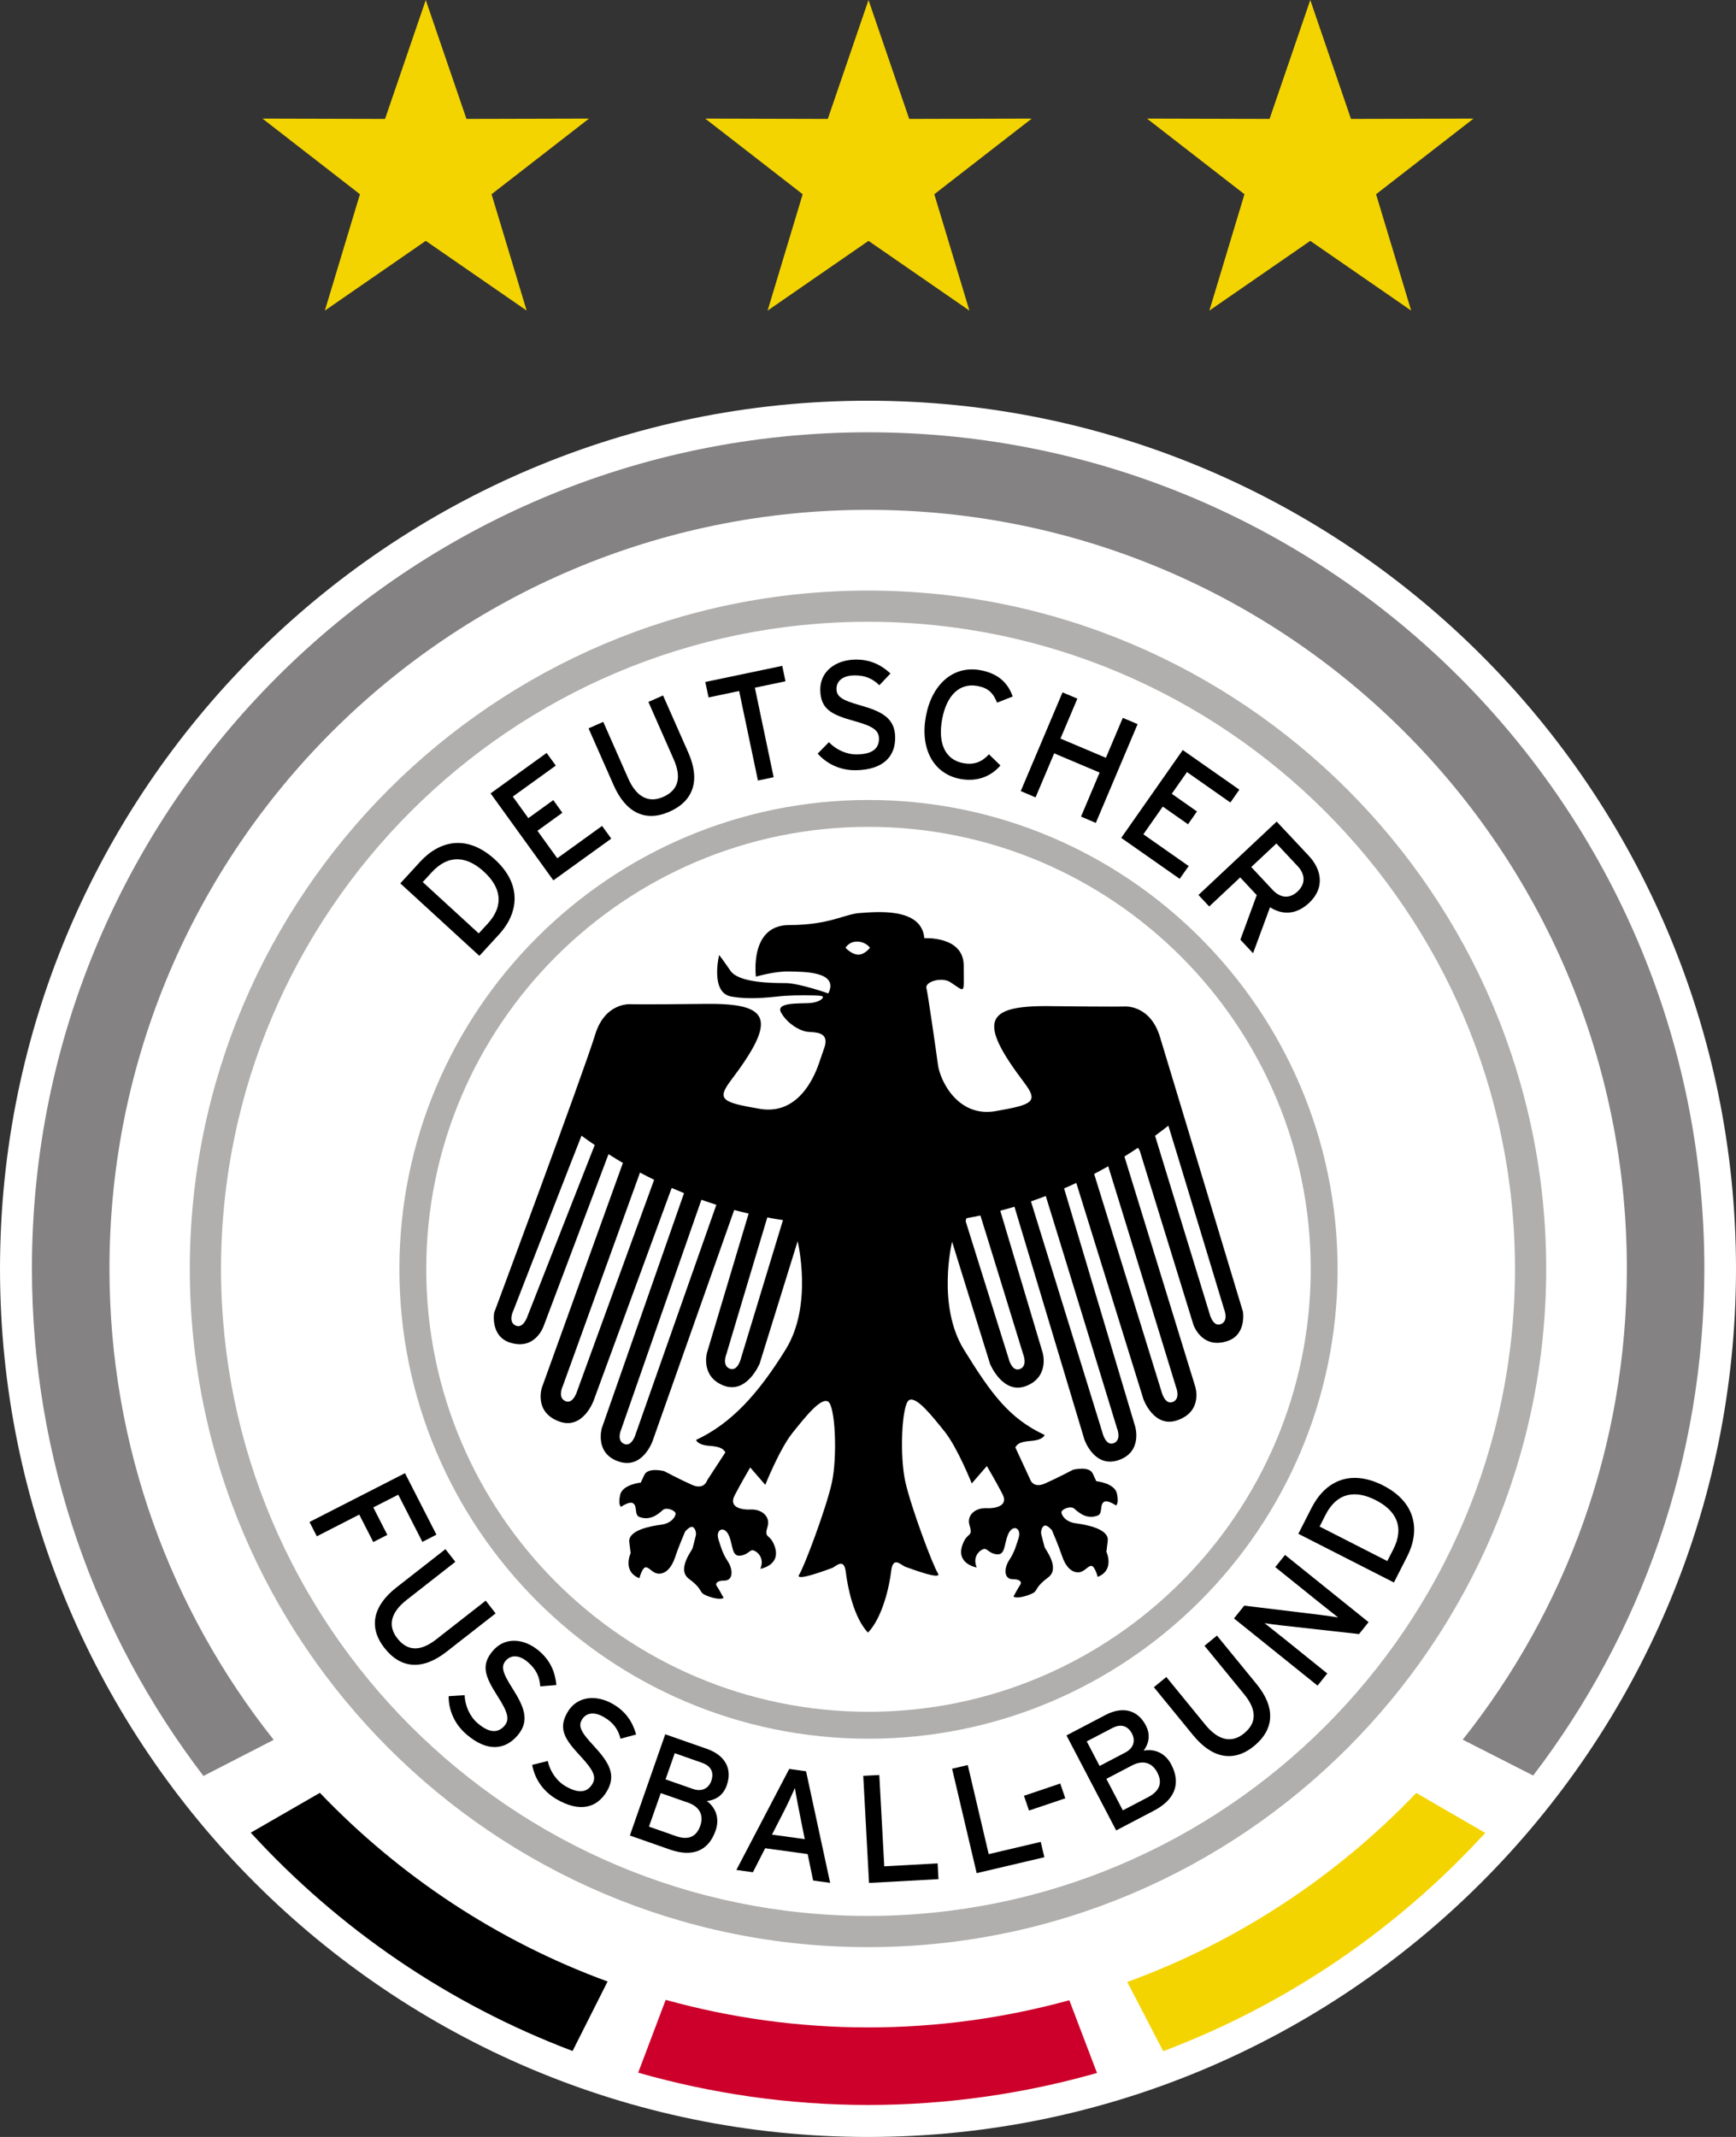 <?xml version="1.0" encoding="UTF-8" standalone="no"?>
<!-- Created with Inkscape (http://www.inkscape.org/) -->
<svg xmlns:dc="http://purl.org/dc/elements/1.1/" xmlns:cc="http://creativecommons.org/ns#" xmlns:rdf="http://www.w3.org/1999/02/22-rdf-syntax-ns#" xmlns:svg="http://www.w3.org/2000/svg" xmlns="http://www.w3.org/2000/svg" xmlns:sodipodi="http://sodipodi.sourceforge.net/DTD/sodipodi-0.dtd" xmlns:inkscape="http://www.inkscape.org/namespaces/inkscape" id="svg2" version="1.1" inkscape:version="0.48.2 r9819" width="243.748" height="300" xml:space="preserve" sodipodi:docname="DFB_Journal_3_2011_72dpi_neu.pdf"><rect width="100%" height="100%" fill="#333333" stroke="none"/><defs id="defs6"><clipPath clipPathUnits="userSpaceOnUse" id="clipPath16"><path d="m 0,0 595.276,0 0,841.89 -595.276,0 L 0,0 z" id="path18" inkscape:connector-curvature="0"/></clipPath><clipPath clipPathUnits="userSpaceOnUse" id="clipPath24"><path d="m 14.172,827.718 248.293,0 0,-247.752 -248.293,0 0,247.752 z" id="path26" inkscape:connector-curvature="0"/></clipPath><clipPath clipPathUnits="userSpaceOnUse" id="clipPath36"><path d="m 261.969,827.718 248.457,0 0,-247.752 -248.457,0 0,247.752 z" id="path38" inkscape:connector-curvature="0"/></clipPath><clipPath clipPathUnits="userSpaceOnUse" id="clipPath48"><path d="m 509.929,827.718 0,-660.006 32.543,0 0,-33.12 -32.543,0 0,-120.42 71.171,0 0,813.546 -71.171,0 z" id="path50" inkscape:connector-curvature="0"/></clipPath><clipPath clipPathUnits="userSpaceOnUse" id="clipPath56"><path d="m 509.929,827.927 71.307,0 0,-813.947 -71.307,0 0,813.947 z" id="path58" inkscape:connector-curvature="0"/></clipPath><clipPath clipPathUnits="userSpaceOnUse" id="clipPath68"><path d="m 14.172,580.463 248.293,0 0,-248.209 -248.293,0 0,248.209 z" id="path70" inkscape:connector-curvature="0"/></clipPath><clipPath clipPathUnits="userSpaceOnUse" id="clipPath80"><path d="m 261.969,580.463 248.458,0 0,-248.209 -248.458,0 0,248.209 z" id="path82" inkscape:connector-curvature="0"/></clipPath><clipPath clipPathUnits="userSpaceOnUse" id="clipPath92"><path d="m 14.172,332.751 248.293,0 0,-247.961 -248.293,0 0,247.961 z" id="path94" inkscape:connector-curvature="0"/></clipPath><clipPath clipPathUnits="userSpaceOnUse" id="clipPath104"><path d="m 261.968,332.751 0,-247.961 248.458,0 0,49.802 -51.708,0 0,33.12 51.708,0 0,165.039 -248.458,0 z" id="path106" inkscape:connector-curvature="0"/></clipPath><clipPath clipPathUnits="userSpaceOnUse" id="clipPath112"><path d="m 261.969,332.751 248.458,0 0,-247.961 -248.458,0 0,247.961 z" id="path114" inkscape:connector-curvature="0"/></clipPath><clipPath clipPathUnits="userSpaceOnUse" id="clipPath124"><path d="m 14.172,85.287 496.254,0 0,-71.115 -496.254,0 0,71.115 z" id="path126" inkscape:connector-curvature="0"/></clipPath><clipPath clipPathUnits="userSpaceOnUse" id="clipPath146"><path d="m 458.718,167.712 83.754,0 0,-33.12 -83.754,0 0,33.12 z" id="path148" inkscape:connector-curvature="0"/></clipPath></defs><sodipodi:namedview pagecolor="#ffffff" bordercolor="#666666" borderopacity="1" objecttolerance="10" gridtolerance="10" guidetolerance="10" inkscape:pageopacity="0" inkscape:pageshadow="2" inkscape:window-width="1366" inkscape:window-height="716" id="namedview4" showgrid="false" fit-margin-top="0" fit-margin-left="0" fit-margin-right="0" fit-margin-bottom="0" inkscape:zoom="1" inkscape:cx="64.047906" inkscape:cy="168.61209" inkscape:window-x="-8" inkscape:window-y="-8" inkscape:window-maximized="1" inkscape:current-layer="g14"/><g id="g10" inkscape:groupmode="layer" inkscape:label="DFB_Journal_3_2011_72dpi_neu" transform="matrix(1.25,0,0,-1.25,-259.893,431.297)"><g id="g12"><g id="g14" clip-path="url(#clipPath16)" transform="translate(-35.175,23.869)"><g id="g222"><path d="m -6,841.89 -15,0 m 622.276,0 15,0 M -6,-2.44e-4 l -15,0 m 622.276,0 15,0 M 0,847.89 l 0,15 m 0,-868.89 0,-15 m 595.276,868.89 0,15 m 0,-868.89 0,-15" style="fill:none;stroke:#ffffff;stroke-width:1.25;stroke-linecap:butt;stroke-linejoin:miter;stroke-miterlimit:10;stroke-opacity:1;stroke-dasharray:none" id="path224" inkscape:connector-curvature="0"/></g><g id="g226"><path d="m -6,841.89 -15,0 m 622.276,0 15,0 M -6,-2.44e-4 l -15,0 m 622.276,0 15,0 M 0,847.89 l 0,15 m 0,-868.89 0,-15 m 595.276,868.89 0,15 m 0,-868.89 0,-15" style="fill:none;stroke:#000000;stroke-width:0.25;stroke-linecap:butt;stroke-linejoin:miter;stroke-miterlimit:10;stroke-opacity:1;stroke-dasharray:none" id="path228" inkscape:connector-curvature="0"/></g><path d="m 390.266,321.168 4.573,-13.354 13.763,0.034 -10.944,-8.493 3.942,-13.068 -11.333,7.83 -11.333,-7.83 3.94,13.068 -10.944,8.493 13.765,-0.034 4.573,13.354 z" style="fill:#f4d400;fill-opacity:1;fill-rule:nonzero;stroke:none" id="path154" inkscape:connector-curvature="0" mask="none" clip-path="none"/><path d="m 340.644,321.168 4.573,-13.354 13.763,0.034 -10.944,-8.493 3.942,-13.068 -11.333,7.83 -11.333,-7.83 3.94,13.068 -10.944,8.493 13.765,-0.034 4.573,13.354 z" style="fill:#f4d400;fill-opacity:1;fill-rule:nonzero;stroke:none" id="path156" inkscape:connector-curvature="0" mask="none" clip-path="none"/><path d="m 290.912,321.168 4.573,-13.354 13.763,0.034 -10.944,-8.493 3.942,-13.068 -11.333,7.83 -11.333,-7.83 3.94,13.068 -10.944,8.493 13.765,-0.034 4.573,13.354 z" style="fill:#f4d400;fill-opacity:1;fill-rule:nonzero;stroke:none" id="path158" inkscape:connector-curvature="0" mask="none" clip-path="none"/><path d="m 243.09,178.667 c 0,53.759 43.738,97.497 97.495,97.497 53.761,0 97.503,-43.738 97.503,-97.497 0,-53.763 -43.742,-97.499 -97.503,-97.499 -53.757,0 -97.495,43.736 -97.495,97.499" style="fill:#ffffff;fill-opacity:1;fill-rule:nonzero;stroke:none" id="path160" inkscape:connector-curvature="0" mask="none" clip-path="none"/><path d="m 415.021,178.635 c 0,-41.126 -33.3,-74.433 -74.384,-74.433 -41.076,0 -74.374,33.308 -74.374,74.433 0,41.074 33.298,74.38 74.374,74.38 41.084,0 74.384,-33.306 74.384,-74.38" style="fill:#ffffff;fill-opacity:1;fill-rule:nonzero;stroke:none" id="path162" inkscape:connector-curvature="0" mask="none" clip-path="none"/><path d="m 297.44,223.278 c 1.868,-1.707 2.354,-3.747 0.427,-5.851 l -1.004,-1.088 -6.288,5.764 1,1.09 c 1.929,2.102 3.997,1.792 5.865,0.085 m 1.246,1.36 c -3.138,2.872 -6.224,2.124 -8.41,-0.26 l -2.221,-2.42 8.88,-8.14 2.225,2.421 c 2.122,2.322 2.656,5.528 -0.474,8.398" style="fill:#000000;fill-opacity:1;fill-rule:nonzero;stroke:none" id="path164" inkscape:connector-curvature="0" mask="none" clip-path="none"/><path d="m 305.246,222.297 -7.05,9.767 6.292,4.543 1.032,-1.421 -4.829,-3.481 1.743,-2.42 2.805,2.025 1.02,-1.423 -2.801,-2.023 2.227,-3.086 5.034,3.632 1.032,-1.425 -6.504,-4.688 z" style="fill:#000000;fill-opacity:1;fill-rule:nonzero;stroke:none" id="path166" inkscape:connector-curvature="0" mask="none" clip-path="none"/><path d="m 318.275,230.004 c -2.725,-1.203 -4.92,-0.064 -6.256,2.977 l -2.82,6.387 1.651,0.728 2.797,-6.34 c 0.917,-2.082 2.277,-2.814 3.932,-2.09 1.733,0.764 2.074,2.201 1.187,4.216 l -2.844,6.453 1.645,0.728 2.838,-6.419 c 1.36,-3.086 0.613,-5.431 -2.13,-6.641" style="fill:#000000;fill-opacity:1;fill-rule:nonzero;stroke:none" id="path168" inkscape:connector-curvature="0" mask="none" clip-path="none"/><path d="m 327.881,243.934 2.11,-10.055 -1.766,-0.371 -2.112,10.053 -3.434,-0.721 -0.365,1.737 8.644,1.81 0.361,-1.733 -3.438,-0.72 z" style="fill:#000000;fill-opacity:1;fill-rule:nonzero;stroke:none" id="path170" inkscape:connector-curvature="0" mask="none" clip-path="none"/><path d="m 339.249,234.664 c -1.751,-0.03 -3.283,0.701 -4.315,1.868 l 1.262,1.28 c 0.826,-0.865 2.023,-1.391 3.16,-1.372 1.685,0.03 2.483,0.631 2.463,1.8 -0.018,0.929 -0.732,1.387 -2.757,1.947 -2.562,0.709 -3.799,1.322 -3.835,3.477 -0.038,2.078 1.693,3.382 3.91,3.426 1.639,0.03 2.886,-0.552 3.974,-1.56 l -1.245,-1.32 c -0.78,0.762 -1.645,1.127 -2.83,1.106 -1.407,-0.026 -2.001,-0.726 -1.985,-1.534 0.014,-0.844 0.578,-1.243 2.664,-1.826 2.388,-0.681 3.88,-1.409 3.926,-3.557 0.038,-2.171 -1.312,-3.674 -4.392,-3.735" style="fill:#000000;fill-opacity:1;fill-rule:nonzero;stroke:none" id="path172" inkscape:connector-curvature="0" mask="none" clip-path="none"/><path d="m 350.971,233.683 c -3.065,0.566 -4.547,3.446 -3.88,7.034 0.663,3.587 3.067,5.75 6.131,5.182 1.927,-0.355 3.073,-1.372 3.62,-2.955 l -1.755,-0.691 c -0.435,1.076 -0.975,1.645 -2.193,1.874 -2.062,0.379 -3.487,-1.09 -3.98,-3.745 -0.49,-2.66 0.318,-4.543 2.38,-4.922 1.241,-0.226 2.092,0.143 2.88,0.992 l 1.29,-1.252 c -1.117,-1.3 -2.699,-1.846 -4.494,-1.516" style="fill:#000000;fill-opacity:1;fill-rule:nonzero;stroke:none" id="path174" inkscape:connector-curvature="0" mask="none" clip-path="none"/><path d="m 364.516,229.455 2.09,4.946 -5.105,2.159 -2.092,-4.946 -1.663,0.707 4.692,11.087 1.669,-0.701 -1.901,-4.488 5.103,-2.157 1.9,4.484 1.663,-0.703 -4.694,-11.095 -1.661,0.707 z" style="fill:#000000;fill-opacity:1;fill-rule:nonzero;stroke:none" id="path176" inkscape:connector-curvature="0" mask="none" clip-path="none"/><path d="m 369.031,227.065 6.913,9.867 6.356,-4.45 -1.008,-1.443 -4.875,3.418 -1.707,-2.437 2.83,-1.987 -1.006,-1.439 -2.834,1.989 -2.181,-3.114 5.091,-3.567 -1.012,-1.435 -6.566,4.599 z" style="fill:#000000;fill-opacity:1;fill-rule:nonzero;stroke:none" id="path178" inkscape:connector-curvature="0" mask="none" clip-path="none"/><path d="m 388.847,221.051 c -0.955,-0.893 -1.981,-0.703 -2.807,0.173 l -2.402,2.568 2.824,2.646 2.402,-2.562 c 0.834,-0.893 0.899,-1.967 -0.018,-2.824 m 1.284,-1.292 c 1.808,1.691 1.411,3.749 -0.02,5.282 l -3.616,3.855 -8.787,-8.243 1.209,-1.29 3.481,3.263 1.858,-1.989 -1.84,-5.006 1.427,-1.518 1.905,5.163 c 1.415,-0.907 2.975,-0.836 4.382,0.484" style="fill:#000000;fill-opacity:1;fill-rule:nonzero;stroke:none" id="path180" inkscape:connector-curvature="0" mask="none" clip-path="none"/><path d="m 287.825,153.301 -2.805,-1.429 1.576,-3.084 -1.578,-0.806 -1.576,3.084 -4.766,-2.439 -0.822,1.608 10.726,5.482 3.531,-6.907 -1.576,-0.808 -2.711,5.3 z" style="fill:#000000;fill-opacity:1;fill-rule:nonzero;stroke:none" id="path182" inkscape:connector-curvature="0" mask="none" clip-path="none"/><path d="m 286.276,136.082 c -1.838,2.344 -1.276,4.754 1.34,6.798 l 5.506,4.305 1.114,-1.423 -5.464,-4.275 c -1.788,-1.395 -2.167,-2.896 -1.054,-4.317 1.161,-1.491 2.638,-1.477 4.375,-0.115 l 5.556,4.345 1.112,-1.431 -5.53,-4.319 c -2.656,-2.08 -5.115,-1.925 -6.953,0.433" style="fill:#000000;fill-opacity:1;fill-rule:nonzero;stroke:none" id="path184" inkscape:connector-curvature="0" mask="none" clip-path="none"/><path d="m 295.462,126.403 c -1.33,1.149 -1.985,2.707 -1.979,4.269 l 1.8,0.113 c 0.038,-1.191 0.578,-2.386 1.439,-3.134 1.274,-1.094 2.267,-1.185 3.039,-0.298 0.597,0.707 0.373,1.518 -0.76,3.287 -1.433,2.241 -1.943,3.515 -0.534,5.147 1.358,1.582 3.517,1.395 5.2,-0.056 1.235,-1.064 1.78,-2.332 1.917,-3.807 l -1.812,-0.149 c -0.066,1.082 -0.47,1.931 -1.37,2.703 -1.064,0.925 -1.975,0.794 -2.503,0.185 -0.548,-0.641 -0.399,-1.314 0.768,-3.14 1.33,-2.1 1.951,-3.638 0.548,-5.27 -1.415,-1.643 -3.426,-1.862 -5.754,0.149" style="fill:#000000;fill-opacity:1;fill-rule:nonzero;stroke:none" id="path186" inkscape:connector-curvature="0" mask="none" clip-path="none"/><path d="m 305.582,119.114 c -1.518,0.889 -2.443,2.304 -2.713,3.847 l 1.747,0.431 c 0.252,-1.169 0.998,-2.243 1.979,-2.82 1.453,-0.85 2.445,-0.754 3.041,0.252 0.466,0.8 0.093,1.558 -1.334,3.1 -1.814,1.943 -2.547,3.106 -1.459,4.962 1.056,1.798 3.213,2.009 5.127,0.885 1.409,-0.826 2.173,-1.973 2.574,-3.402 l -1.757,-0.472 c -0.258,1.052 -0.81,1.812 -1.836,2.412 -1.217,0.719 -2.08,0.427 -2.495,-0.268 -0.423,-0.726 -0.155,-1.366 1.328,-2.947 1.681,-1.832 2.574,-3.229 1.485,-5.085 -1.1,-1.872 -3.035,-2.451 -5.687,-0.893" style="fill:#000000;fill-opacity:1;fill-rule:nonzero;stroke:none" id="path188" inkscape:connector-curvature="0" mask="none" clip-path="none"/><path d="m 322.984,121.154 c -0.262,-0.746 -0.961,-1.284 -2.084,-0.893 l -3.051,1.068 1.03,2.94 3.049,-1.072 c 1.141,-0.393 1.354,-1.197 1.056,-2.042 m 0.484,-5.581 c 0.554,1.572 -0.181,2.757 -0.988,3.317 0.971,0.115 1.844,0.615 2.241,1.768 0.677,1.911 -0.248,3.402 -2.227,4.095 l -4.68,1.639 -3.974,-11.369 4.513,-1.582 c 2.483,-0.869 4.313,-0.181 5.115,2.132 m -1.719,0.548 c -0.391,-1.125 -1.211,-1.693 -2.725,-1.167 l -3.037,1.068 1.324,3.765 3.084,-1.08 c 1.284,-0.451 1.764,-1.419 1.354,-2.586" style="fill:#000000;fill-opacity:1;fill-rule:nonzero;stroke:none" id="path190" inkscape:connector-curvature="0" mask="none" clip-path="none"/><path d="m 333.483,114.617 -3.68,0.508 1.332,2.594 c 0.429,0.84 1.038,2.15 1.245,2.644 0.068,-0.528 0.353,-1.985 0.528,-2.868 l 0.576,-2.878 z m 2.854,-4.91 -2.705,12.53 -1.892,0.264 -5.937,-11.345 1.858,-0.256 1.377,2.695 4.772,-0.655 0.615,-2.971 1.911,-0.262 z" style="fill:#000000;fill-opacity:1;fill-rule:nonzero;stroke:none" id="path192" inkscape:connector-curvature="0" mask="none" clip-path="none"/><path d="m 340.703,109.698 -0.647,12.03 1.802,0.091 0.558,-10.254 5.994,0.327 0.095,-1.768 -7.802,-0.427 z" style="fill:#000000;fill-opacity:1;fill-rule:nonzero;stroke:none" id="path194" inkscape:connector-curvature="0" mask="none" clip-path="none"/><path d="m 352.795,110.798 -2.761,11.728 1.761,0.411 2.352,-10.004 5.843,1.375 0.409,-1.723 -7.604,-1.788 z" style="fill:#000000;fill-opacity:1;fill-rule:nonzero;stroke:none" id="path196" inkscape:connector-curvature="0" mask="none" clip-path="none"/><path d="m 358.672,117.83 -0.564,1.657 4.077,1.377 0.564,-1.661 -4.077,-1.374 z" style="fill:#000000;fill-opacity:1;fill-rule:nonzero;stroke:none" id="path198" inkscape:connector-curvature="0" mask="none" clip-path="none"/><path d="m 370.242,126.465 c 0.361,-0.697 0.284,-1.582 -0.768,-2.128 l -2.87,-1.503 -1.443,2.761 2.868,1.497 c 1.064,0.558 1.796,0.163 2.213,-0.627 m 4.408,-3.462 c -0.772,1.487 -2.138,1.755 -3.1,1.548 0.578,0.784 0.808,1.765 0.244,2.842 -0.943,1.8 -2.658,2.144 -4.519,1.173 l -4.392,-2.3 5.583,-10.67 4.242,2.221 c 2.332,1.219 3.076,3.025 1.943,5.186 m -1.576,-0.881 c 0.552,-1.05 0.407,-2.036 -1.012,-2.783 l -2.85,-1.489 -1.85,3.537 2.898,1.516 c 1.207,0.629 2.237,0.314 2.815,-0.782" style="fill:#000000;fill-opacity:1;fill-rule:nonzero;stroke:none" id="path200" inkscape:connector-curvature="0" mask="none" clip-path="none"/><path d="m 383.953,125.073 c -2.308,-1.882 -4.728,-1.368 -6.832,1.199 l -4.422,5.407 1.399,1.147 4.388,-5.369 c 1.443,-1.759 2.946,-2.104 4.345,-0.961 1.463,1.201 1.413,2.672 0.022,4.375 l -4.468,5.462 1.397,1.145 4.444,-5.436 c 2.142,-2.61 2.04,-5.069 -0.274,-6.969" style="fill:#000000;fill-opacity:1;fill-rule:nonzero;stroke:none" id="path202" inkscape:connector-curvature="0" mask="none" clip-path="none"/><path d="m 395.745,137.649 -8.9,0.992 c -0.534,0.056 -1.354,0.183 -1.713,0.232 0.345,-0.282 1.657,-1.312 2.183,-1.733 l 4.863,-3.916 -1.094,-1.366 -9.386,7.546 1.151,1.435 8.592,-1.042 c 0.584,-0.064 1.604,-0.226 1.955,-0.286 -0.351,0.282 -1.699,1.346 -2.225,1.766 l -4.837,3.892 1.1,1.366 9.382,-7.546 -1.072,-1.342 z" style="fill:#000000;fill-opacity:1;fill-rule:nonzero;stroke:none" id="path204" inkscape:connector-curvature="0" mask="none" clip-path="none"/><path d="m 397.615,152.691 c 2.259,-1.149 3.271,-2.979 1.979,-5.526 l -0.677,-1.318 -7.6,3.876 0.669,1.322 c 1.298,2.541 3.382,2.793 5.629,1.645 m 0.844,1.643 c -3.793,1.927 -6.566,0.387 -8.037,-2.493 l -1.495,-2.93 10.736,-5.47 1.491,2.93 c 1.433,2.803 1.086,6.03 -2.695,7.963" style="fill:#000000;fill-opacity:1;fill-rule:nonzero;stroke:none" id="path206" inkscape:connector-curvature="0" mask="none" clip-path="none"/><path d="m 287.951,178.63 c 0,-29.082 23.635,-52.735 52.687,-52.735 29.054,0 52.699,23.653 52.699,52.735 0,29.052 -23.645,52.693 -52.699,52.693 -29.052,0 -52.687,-23.641 -52.687,-52.693 m 3.017,0 c 0,27.383 22.282,49.676 49.671,49.676 27.389,0 49.678,-22.294 49.678,-49.676 0,-27.419 -22.29,-49.712 -49.678,-49.712 -27.389,0 -49.671,22.294 -49.671,49.712" style="fill:#b0afae;fill-opacity:1;fill-rule:nonzero;stroke:none" id="path208" inkscape:connector-curvature="0" mask="none" clip-path="none"/><path d="m 340.606,272.618 c -51.882,0 -93.93,-42.055 -93.93,-93.922 0,-21.428 7.181,-41.177 19.265,-56.983 l 7.89,4.057 c -11.54,14.535 -18.447,32.92 -18.447,52.924 0,47.06 38.151,85.215 85.223,85.215 47.062,0 85.221,-38.154 85.221,-85.215 0,-19.999 -6.899,-38.381 -18.437,-52.906 l 7.914,-4.027 c 12.066,15.793 19.227,35.527 19.227,56.935 0,51.868 -42.055,93.922 -93.924,93.922" style="fill:#848283;fill-opacity:1;fill-rule:nonzero;stroke:none" id="path210" inkscape:connector-curvature="0" mask="none" clip-path="none"/><path d="m 279.022,119.817 -7.765,-4.474 c 9.867,-10.784 22.218,-19.259 36.148,-24.519 l 3.932,7.804 c -12.375,4.527 -23.385,11.851 -32.315,21.188" style="fill:#000000;fill-opacity:1;fill-rule:nonzero;stroke:none" id="path212" inkscape:connector-curvature="0" mask="none" clip-path="none"/><path d="m 409.92,115.315 -7.747,4.488 c -8.968,-9.372 -20.039,-16.71 -32.466,-21.228 l 4.041,-7.775 c 13.937,5.26 26.301,13.723 36.172,24.515" style="fill:#f4d400;fill-opacity:1;fill-rule:nonzero;stroke:none" id="path214" inkscape:connector-curvature="0" mask="none" clip-path="none"/><path d="m 340.606,93.471 c -7.882,0 -15.504,1.088 -22.742,3.096 l -3.09,-8.178 c 8.211,-2.342 16.869,-3.626 25.833,-3.626 8.918,0 17.534,1.274 25.704,3.593 l -3.11,8.168 c -7.199,-1.977 -14.765,-3.053 -22.593,-3.053" style="fill:#cc002a;fill-opacity:1;fill-rule:nonzero;stroke:none" id="path216" inkscape:connector-curvature="0" mask="none" clip-path="none"/><path d="m 267.916,178.667 c 0,40.07 32.599,72.671 72.669,72.671 40.074,0 72.677,-32.601 72.677,-72.671 0,-40.076 -32.603,-72.673 -72.677,-72.673 -40.07,0 -72.669,32.597 -72.669,72.673 m -3.507,0 c 0,-42.007 34.173,-76.18 76.176,-76.18 42.011,0 76.182,34.173 76.182,76.18 0,42.001 -34.171,76.174 -76.182,76.174 -42.003,0 -76.176,-34.173 -76.176,-76.174" style="fill:#b0afae;fill-opacity:1;fill-rule:nonzero;stroke:none" id="path218" inkscape:connector-curvature="0" mask="none" clip-path="none"/><path d="m 382.695,173.885 c 0,0 -8.013,26.571 -9.311,30.83 -1.111,3.648 -3.966,3.416 -3.966,3.416 0,0 -0.939,-0.048 -8.489,0.04 -7.28,0.075 -7.981,-1.739 -2.805,-8.578 1.643,-2.171 1.004,-2.481 -3.205,-3.215 -4.214,-0.73 -6.224,3.384 -6.471,5.194 -0.244,1.814 -1.175,8.251 -1.286,8.567 -0.272,0.77 1.699,1.348 2.658,0.73 1.766,-1.127 1.518,-1.489 1.518,1.856 0,3.348 -4.424,3.075 -4.424,3.075 -0.288,3.543 -5.575,2.936 -7.27,2.824 -1.697,-0.115 -3.398,-1.348 -7.914,-1.348 -4.516,0 -3.728,-5.796 -3.728,-5.796 0,0 2.098,0.625 3.694,0.584 1.58,-0.04 5.673,0.042 4.436,-2.467 0,0 -3.277,1.161 -4.821,1.161 -1.542,0 -5.246,0.034 -6.171,1.383 -0.925,1.348 -1.272,1.772 -1.272,1.772 0,0 -1.042,-4.236 1.352,-4.662 2.392,-0.427 4.861,0 6.016,0.075 1.155,0.081 3.436,0.081 4.051,0 0.615,-0.075 -0.042,-0.728 -1.239,-0.81 -1.193,-0.077 -3.934,0.117 -3.198,-1.115 0.73,-1.237 2.005,-1.931 2.773,-2.084 0.772,-0.157 2.894,0.193 1.967,-2.082 l -0.52,-1.518 c -0.595,-1.733 -2.449,-5.818 -6.661,-5.077 -4.214,0.724 -4.847,1.034 -3.213,3.198 5.178,6.846 4.484,8.662 -2.801,8.586 -7.546,-0.087 -8.487,-0.036 -8.487,-0.036 0,0 -2.854,0.234 -3.966,-3.414 -1.3,-4.259 -11.347,-31.239 -11.347,-31.239 0,0 -0.449,-2.61 1.743,-3.339 2.876,-0.953 3.813,1.832 3.813,1.832 l 7.29,19.316 c 0.542,-0.337 1.076,-0.671 1.616,-0.986 l -9.104,-25.245 c 0,0 -0.931,-2.785 2.009,-3.811 2.626,-0.911 3.807,2.362 3.807,2.362 l 8.767,23.887 c 0.466,-0.198 0.933,-0.397 1.387,-0.584 l -9.231,-26.384 c 0,0 -0.85,-2.83 1.88,-3.753 2.721,-0.927 3.825,2.312 3.825,2.312 l 9.162,25.934 c 0.546,-0.145 1.086,-0.28 1.614,-0.401 l -0.008,-0.054 -4.658,-15.559 c 0,0 -0.77,-2.672 1.85,-3.7 2.628,-1.026 4.063,2.469 4.063,2.469 l 4.265,13.731 c 0,0 1.751,-7.149 -1.336,-12.137 -3.084,-4.99 -6.107,-8.322 -10.067,-10.172 0,0 0.105,-0.572 1.544,-0.667 1.437,-0.109 1.54,-0.472 1.747,-0.722 l -2.048,-3.14 c 0,0 -0.312,-1.131 -1.701,-0.52 -1.389,0.619 -3.134,1.546 -3.134,1.546 0,0 -1.802,0.457 -2.215,-0.413 l -0.411,-0.875 c 0,0 -2.054,-0.204 -2.316,-1.383 -0.254,-1.185 0.107,-1.338 0.107,-1.338 0,0 0.931,0.655 1.334,0.403 0.548,-0.326 0.105,-1.318 0.744,-1.552 1.149,-0.413 1.989,0.228 2.602,0.782 0.403,0.373 1.389,-0.046 1.437,-0.355 0.052,-0.31 -0.413,-1.127 -1.594,-1.284 -1.183,-0.157 -3.753,-0.613 -3.604,-1.955 0.135,-1.131 0.153,-1.231 0.159,-1.237 -0.016,-0.024 -0.963,-2.06 0.977,-2.824 0,0 0.312,1.231 0.721,1.231 0.413,0 0.768,-0.719 1.491,-0.719 0.723,0 1.389,0.619 1.804,1.85 0.405,1.239 1.125,2.884 1.125,2.884 0,0 0.514,0.613 0.824,0.514 0.31,-0.105 0.466,-0.671 0.361,-1.028 -0.101,-0.367 -0.308,-1.185 -0.361,-1.393 -0.05,-0.2 -1.794,-2.364 -0.409,-3.398 1.387,-1.02 1.235,-1.435 1.592,-1.687 0.361,-0.262 1.8,-0.77 2.316,-0.466 0,0 -0.615,1.133 -0.774,1.338 -0.155,0.204 -0.101,0.611 0.873,0.611 0.98,0 0.98,1.239 0.365,2.165 -0.619,0.923 -0.832,1.816 -1.034,2.416 -0.399,1.215 0.693,1.651 1.187,0.415 0.476,-1.197 0.282,-2.358 1.338,-2.187 0.784,0.121 0.971,0.641 1.334,0.593 0.361,-0.052 1.379,-0.764 0.834,-2.082 0,0 2.406,0.391 1.588,2.59 -0.544,1.459 -1.209,0.73 -0.774,2.159 0.335,1.127 -0.667,1.955 -1.852,1.909 -1.11,-0.048 -2.551,0.25 -1.848,1.592 0.738,1.425 1.749,3.134 1.749,3.134 l 1.691,-1.955 c 0,0 1.6,4.009 3.039,5.814 1.439,1.796 3.19,4.015 4.009,3.547 0.822,-0.46 1.076,-6.272 0.411,-9.202 -0.667,-2.93 -3.086,-9.36 -3.65,-10.238 -0.566,-0.869 3.186,0.568 3.65,0.724 0.46,0.153 1.389,1.284 1.59,-0.466 0.21,-1.745 0.893,-5.071 2.483,-6.776 l 0.04,0.042 c 1.596,1.697 2.368,5.141 2.572,6.891 0.204,1.745 1.129,0.613 1.596,0.462 0.458,-0.153 4.214,-1.594 3.646,-0.719 -0.564,0.869 -2.979,7.3 -3.646,10.23 -0.671,2.93 -0.413,8.749 0.413,9.21 0.82,0.46 2.564,-1.757 4.005,-3.549 1.439,-1.802 3.035,-5.812 3.035,-5.812 l 1.695,1.955 c 0,0 1.01,-1.711 1.751,-3.14 0.699,-1.338 -0.74,-1.639 -1.85,-1.594 -1.187,0.048 -2.191,-0.782 -1.85,-1.901 0.429,-1.431 -0.232,-0.707 -0.772,-2.165 -0.818,-2.201 1.582,-2.592 1.582,-2.592 -0.546,1.326 0.472,2.03 0.834,2.084 0.361,0.048 0.548,-0.472 1.336,-0.595 1.058,-0.163 0.863,0.998 1.34,2.189 0.492,1.237 1.584,0.804 1.181,-0.415 -0.2,-0.601 -0.411,-1.489 -1.028,-2.416 -0.617,-0.923 -0.617,-2.159 0.361,-2.159 0.977,0 1.03,-0.409 0.875,-0.613 -0.159,-0.21 -0.774,-1.342 -0.774,-1.342 0.514,-0.31 1.953,0.208 2.318,0.466 0.357,0.256 0.202,0.665 1.592,1.693 1.387,1.032 -0.363,3.192 -0.411,3.396 -0.056,0.21 -0.262,1.026 -0.361,1.389 -0.103,0.361 0.05,0.921 0.361,1.026 0.306,0.105 0.82,-0.508 0.82,-0.508 0,0 0.721,-1.651 1.133,-2.882 0.407,-1.237 1.082,-1.856 1.796,-1.856 0.724,0 1.08,0.722 1.495,0.722 0.411,0 0.72,-1.237 0.72,-1.237 1.941,0.77 0.989,2.801 0.977,2.824 0.004,0.006 0.022,0.111 0.155,1.237 0.149,1.344 -2.418,1.804 -3.6,1.961 -1.185,0.153 -1.642,0.975 -1.596,1.278 0.054,0.316 1.032,0.73 1.441,0.363 0.613,-0.556 1.445,-1.197 2.598,-0.782 0.645,0.226 0.199,1.219 0.746,1.552 0.405,0.244 1.336,-0.409 1.336,-0.409 0,0 0.357,0.157 0.105,1.336 -0.256,1.185 -2.316,1.389 -2.316,1.389 l -0.411,0.875 c -0.415,0.869 -2.209,0.409 -2.209,0.409 0,0 -1.755,-0.929 -3.142,-1.54 -1.383,-0.619 -1.693,0.512 -1.693,0.512 l -1.645,3.549 c 0.2,0.258 0.306,0.619 1.745,0.719 1.439,0.105 1.546,0.671 1.546,0.671 -3.962,1.85 -5.966,4.575 -9.051,9.565 -3.088,4.984 -1.34,12.133 -1.34,12.133 l 4.269,-13.733 c 0,0 1.441,-3.495 4.065,-2.461 2.62,1.026 1.85,3.7 1.85,3.7 l -4.76,15.944 -0.01,0.034 c 0.524,0.135 1.054,0.286 1.592,0.451 l 7.858,-26.152 c 0,0 1.102,-3.239 3.831,-2.31 2.723,0.921 1.876,3.757 1.876,3.757 l -7.989,26.76 c 0.455,0.193 0.911,0.403 1.368,0.617 l 0.01,-0.024 7.534,-24.271 c 0,0 1.179,-3.281 3.805,-2.364 2.938,1.022 2.007,3.805 2.007,3.805 l -7.945,25.813 -0.002,0.006 c 0.506,0.322 1.018,0.641 1.526,0.986 l 0.195,-0.333 6.032,-19.557 c 0,0 0.933,-2.777 3.817,-1.82 2.187,0.719 1.739,3.327 1.739,3.327 m -80.326,-0.449 c 0,0 -0.478,-1.564 -1.379,-1.133 -0.893,0.433 -0.226,1.721 -0.226,1.721 0,0 6.943,17.86 7.638,19.598 0.492,-0.361 0.992,-0.713 1.483,-1.05 l -7.515,-19.136 z m 5.56,-8.451 c 0,0 -0.445,-1.576 -1.35,-1.167 -0.907,0.403 -0.27,1.711 -0.27,1.711 0,0 7.463,20.664 8.664,23.949 0.532,-0.28 1.064,-0.554 1.586,-0.81 l -8.63,-23.683 z m 6.582,-4.797 c 0,0 -0.423,-1.582 -1.33,-1.179 -0.911,0.391 -0.292,1.705 -0.292,1.705 0,0 7.598,21.78 8.981,25.714 0.564,-0.198 1.125,-0.391 1.677,-0.568 l -9.037,-25.672 z m 11.822,8.503 c 0,0 -0.351,-1.594 -1.282,-1.237 -0.925,0.361 -0.359,1.691 -0.359,1.691 0,0 3.618,12.127 4.577,15.291 0.607,-0.117 1.193,-0.21 1.763,-0.292 l -4.698,-15.454 z m 13.116,45.264 c -0.73,0.036 -1.389,0.77 -1.389,0.77 0,0 0.389,0.73 1.354,0.695 0.965,-0.042 1.389,-0.695 1.389,-0.695 0,0 -0.617,-0.812 -1.354,-0.77 m 18.552,-44.843 c 0,0 0.564,-1.338 -0.357,-1.699 -0.929,-0.349 -1.284,1.239 -1.284,1.239 l -4.764,15.22 c 0,0 -0.107,0.193 0.059,0.484 0.5,0.087 1.018,0.193 1.552,0.304 0.304,-0.929 4.793,-15.547 4.793,-15.547 m 10.545,-8.328 c 0,0 0.564,-1.336 -0.363,-1.699 -0.929,-0.361 -1.282,1.239 -1.282,1.239 l -8.013,25.918 c 0.552,0.187 1.106,0.391 1.663,0.605 0.873,-2.783 7.995,-26.063 7.995,-26.063 m 6.627,4.629 c 0,0 0.566,-1.338 -0.355,-1.699 -0.925,-0.361 -1.288,1.237 -1.288,1.237 l -7.544,24.372 c 0.524,0.274 1.05,0.566 1.58,0.863 0.522,-1.639 7.608,-24.773 7.608,-24.773 m 5.04,7.044 c -0.919,-0.363 -1.284,1.237 -1.284,1.237 l -6.103,19.918 c 0.494,0.361 0.994,0.742 1.493,1.133 l 0.01,-0.024 c 0.165,-0.478 6.246,-20.567 6.246,-20.567 0,0 0.566,-1.336 -0.361,-1.697" style="fill:#000000;fill-opacity:1;fill-rule:nonzero;stroke:none" id="path220" inkscape:connector-curvature="0" mask="none" clip-path="none"/></g></g></g></svg>
